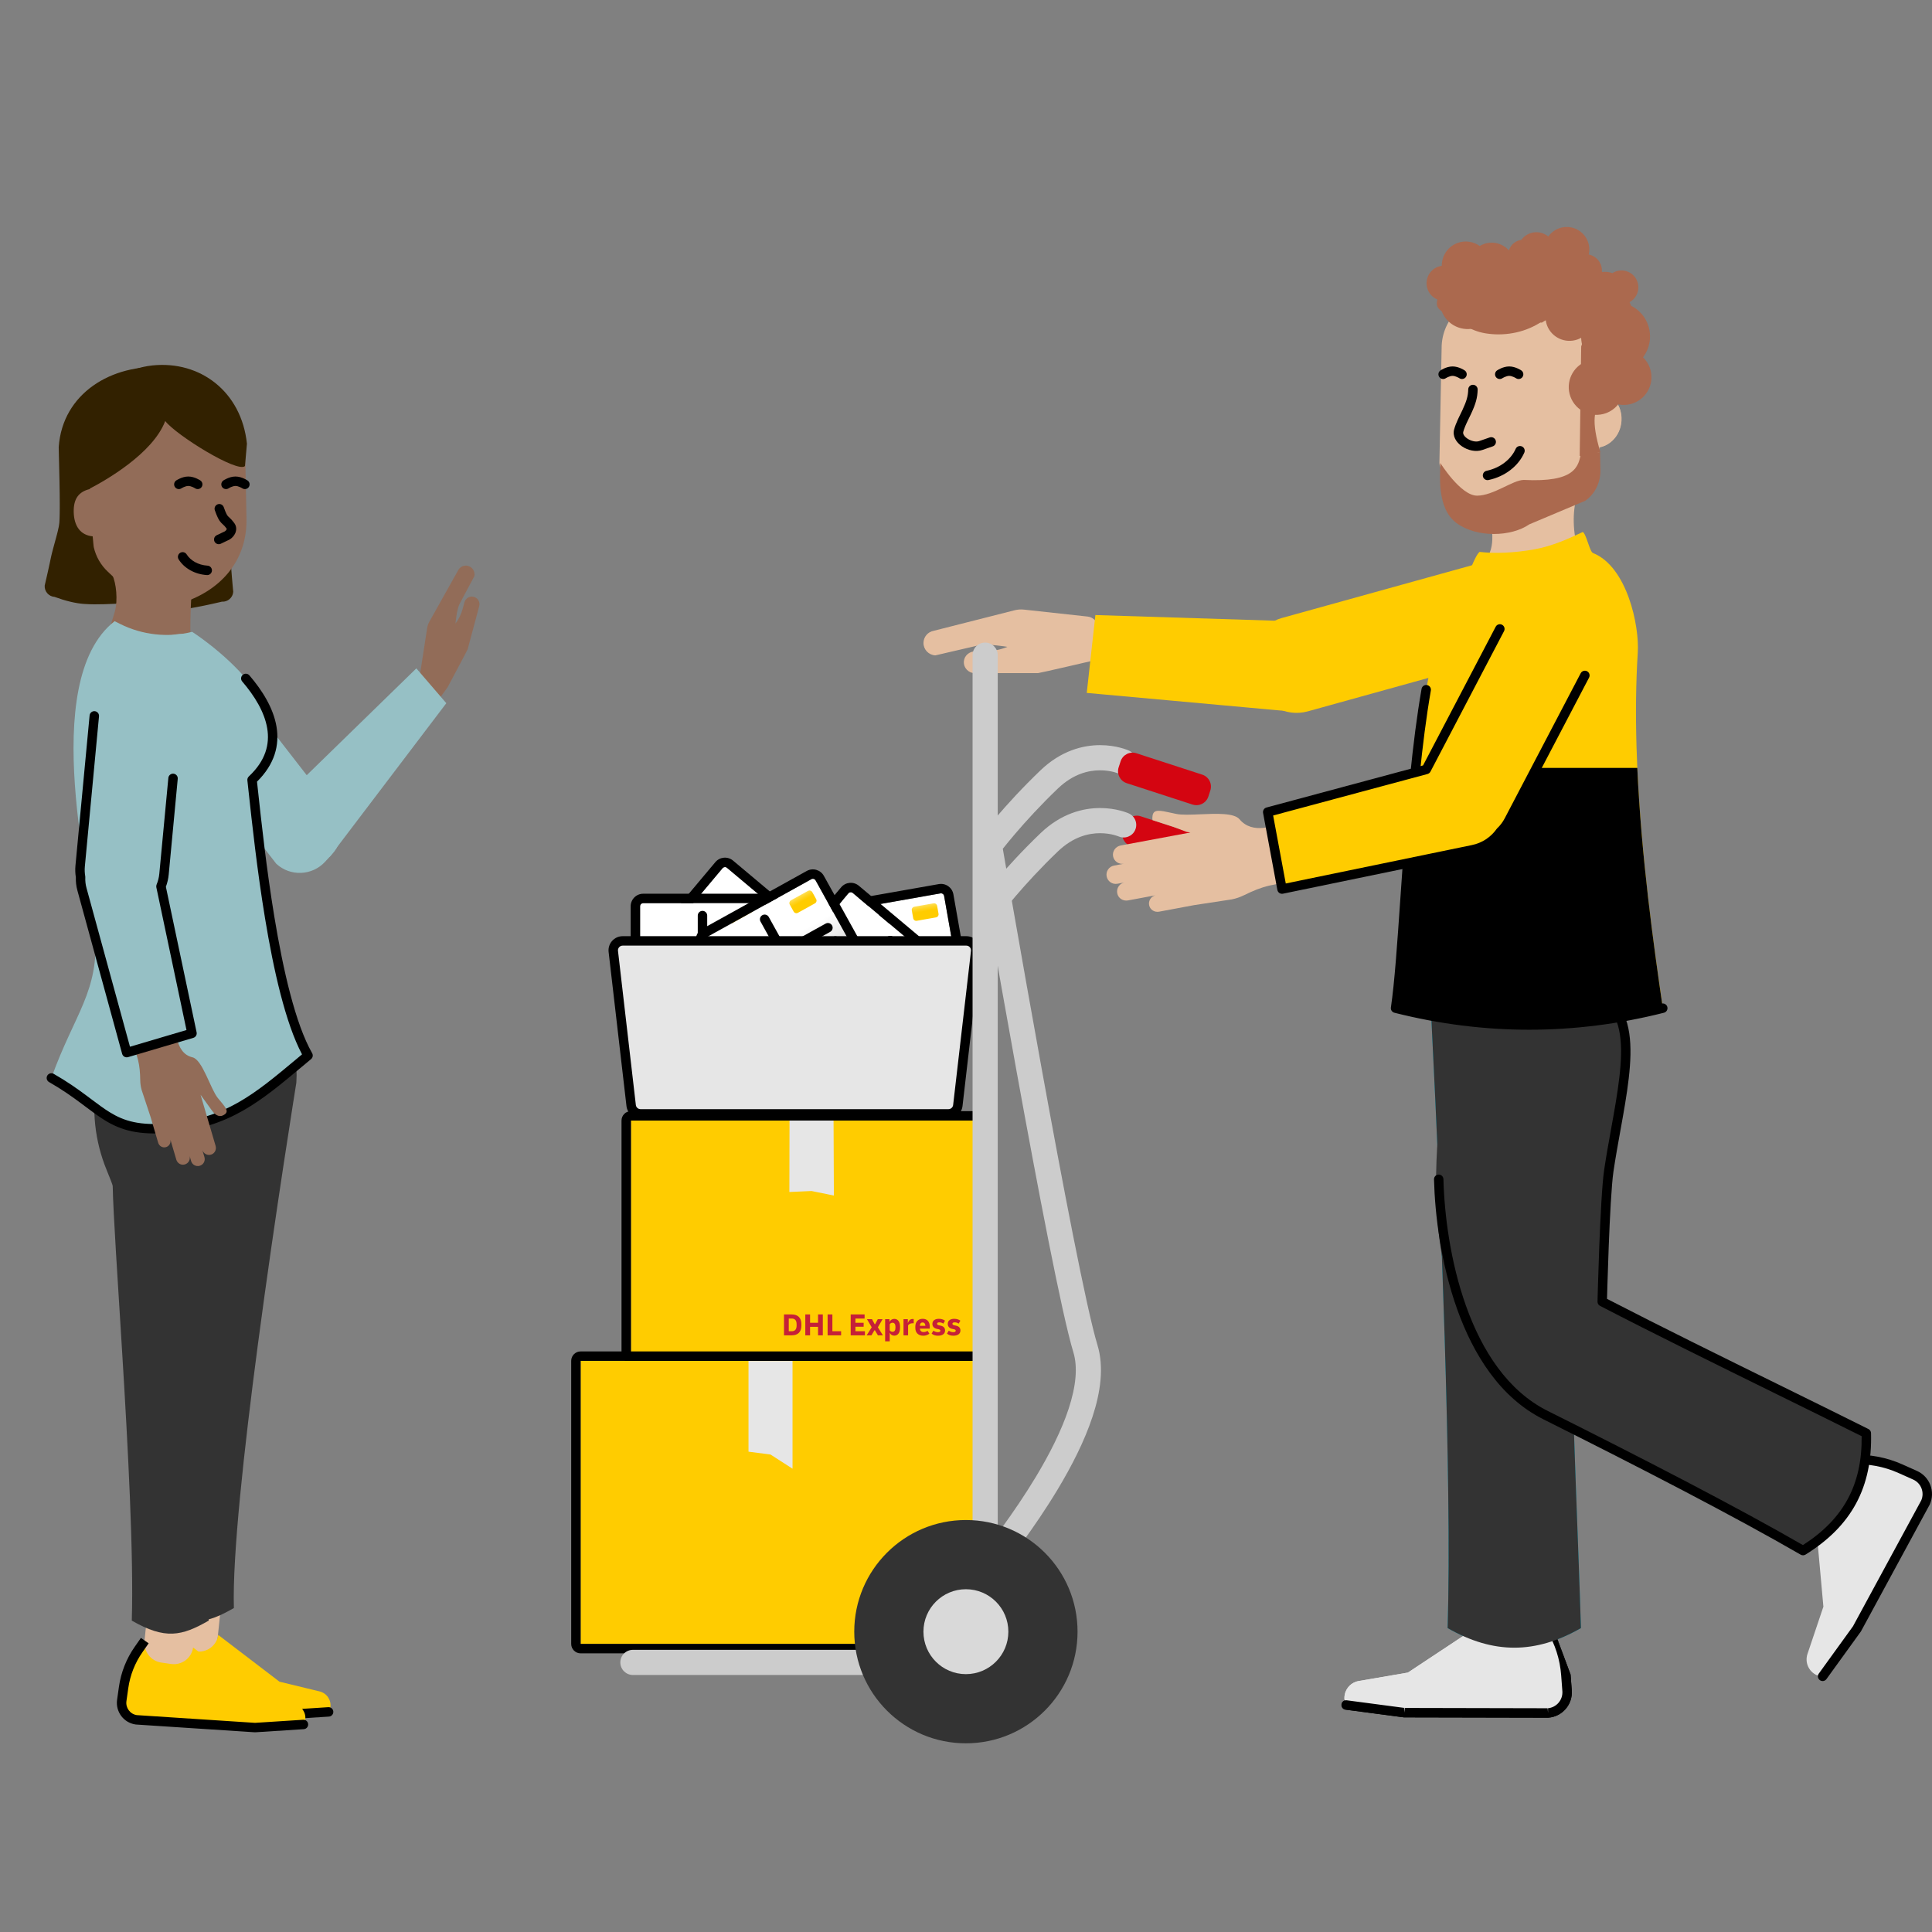 <svg width="550" height="550" viewBox="0 0 550 550" fill="none" xmlns="http://www.w3.org/2000/svg">
<rect x="0" y="0" width="550" height="550" fill="#808080" stroke="none"/>
<path d="M422.879 461.538L400.8 476.15L386.77 478.558C384.29 479.006 382.554 481.253 382.742 483.76L383.243 485.372L399.771 487.556L440.696 487.646C443.928 487.404 446.354 484.584 446.121 481.352L445.781 476.821C445.432 472.103 443.972 467.528 441.519 463.472L439.594 460.285V460.285C439.872 463.964 437.105 467.161 433.434 467.438L430.032 467.689C426.353 467.967 423.147 465.209 422.879 461.538V461.538Z" fill="#E6E6E6"/>
<path fill-rule="evenodd" clip-rule="evenodd" d="M440.735 459.59L442.659 462.777C442.66 462.777 442.66 462.777 442.66 462.778M447.111 476.722L445.772 476.821L447.111 476.721L447.111 476.722ZM447.111 476.722L447.452 481.255C447.738 485.223 444.76 488.688 440.787 488.985C440.752 488.987 440.718 488.989 440.684 488.989L399.759 488.899C399.701 488.899 399.643 488.895 399.586 488.887L383.058 486.703C382.323 486.606 381.805 485.931 381.903 485.195C382 484.46 382.675 483.943 383.41 484.04L399.851 486.213L399.764 486.213L399.762 487.556L399.938 486.225L399.851 486.213L440.635 486.302C440.619 486.304 440.602 486.305 440.586 486.306L440.687 487.646L440.69 486.303L440.635 486.302C443.101 486.092 444.95 483.929 444.773 481.45L444.773 481.452L446.112 481.351L444.773 481.448L444.433 476.92C444.099 472.413 442.705 468.042 440.361 464.167L440.361 464.166L438.436 460.979L440.735 459.59" fill="black"/>
<path d="M438.323 264.111C418.071 264.111 407.032 265.947 407.032 280.719L407.103 282.644C407.085 282.653 409.7 330.669 411.257 380.646C412.206 410.962 412.762 442.002 412.108 463.481C425.081 470.921 437.096 470.921 450.061 463.481C449.317 439.048 447.804 406.736 447.339 379.536C446.945 356.087 447.339 336.435 449.685 328.879C457.832 302.717 471.423 264.111 438.323 264.111Z" fill="#00AFCC"/>
<path d="M422.879 461.538L400.8 476.15L386.77 478.558C384.29 479.006 382.554 481.253 382.742 483.76L383.243 485.372L399.771 487.556L440.696 487.646C443.928 487.404 446.354 484.584 446.121 481.352L445.781 476.821C445.432 472.103 443.972 467.528 441.519 463.472L439.594 460.285V460.285C439.872 463.964 437.105 467.161 433.434 467.438L430.032 467.689C426.353 467.967 423.147 465.209 422.879 461.538V461.538Z" fill="#E6E6E6"/>
<path fill-rule="evenodd" clip-rule="evenodd" d="M440.735 459.59L442.659 462.777C442.66 462.777 442.66 462.777 442.66 462.778M447.111 476.722L445.772 476.821L447.111 476.721L447.111 476.722ZM447.111 476.722L447.452 481.255C447.738 485.223 444.76 488.688 440.787 488.985C440.752 488.987 440.718 488.989 440.684 488.989L399.759 488.899C399.701 488.899 399.643 488.895 399.586 488.887L383.058 486.703C382.323 486.606 381.805 485.931 381.903 485.195C382 484.46 382.675 483.943 383.41 484.04L399.851 486.213L399.764 486.213L399.762 487.556L399.938 486.225L399.851 486.213L440.635 486.302C440.619 486.304 440.602 486.305 440.586 486.306L440.687 487.646L440.69 486.303L440.635 486.302C443.101 486.092 444.95 483.929 444.773 481.45L444.773 481.452L446.112 481.351L444.773 481.448L444.433 476.92C444.099 472.413 442.705 468.042 440.361 464.167L440.361 464.166L438.436 460.979L440.735 459.59" fill="black"/>
<path fill-rule="evenodd" clip-rule="evenodd" d="M438.323 264.111C418.071 264.111 407.032 265.947 407.032 280.719L407.103 282.644C407.085 282.653 409.7 330.669 411.257 380.646C412.206 410.962 412.762 442.002 412.108 463.481C425.081 470.921 437.096 470.921 450.061 463.481C449.317 439.048 447.804 406.736 447.339 379.536C446.945 356.087 447.339 336.435 449.685 328.879C457.832 302.717 471.423 264.111 438.323 264.111Z" fill="#333333"/>
<path d="M516.699 431.008L519.081 457.384L514.541 470.876C513.754 473.267 514.908 475.863 517.209 476.893L518.866 477.215L528.634 463.705L548.143 427.731C549.468 424.767 548.143 421.293 545.179 419.968L541.034 418.115C536.709 416.181 531.991 415.295 527.264 415.528L523.548 415.707V415.707C526.915 417.211 528.419 421.159 526.915 424.526L525.527 427.641C524.005 431.008 520.057 432.512 516.699 431.008V431.008Z" fill="#E6E6E6"/>
<path fill-rule="evenodd" clip-rule="evenodd" d="M541.582 416.889C541.582 416.889 541.582 416.889 541.582 416.889L545.727 418.743C549.369 420.371 550.996 424.639 549.369 428.279C549.355 428.31 549.34 428.341 549.323 428.371L529.814 464.345C529.787 464.396 529.756 464.445 529.722 464.492L519.954 478.002C519.52 478.603 518.68 478.738 518.079 478.304C517.478 477.869 517.343 477.029 517.778 476.428L527.495 462.988L546.936 427.139C547.926 424.861 546.902 422.21 544.631 421.195C544.631 421.195 544.631 421.195 544.631 421.195L540.486 419.341C536.354 417.494 531.846 416.647 527.33 416.869L523.613 417.048L523.484 414.365L527.198 414.186C527.198 414.186 527.198 414.186 527.198 414.186C532.136 413.943 537.065 414.869 541.582 416.889Z" fill="black"/>
<path fill-rule="evenodd" clip-rule="evenodd" d="M439.818 282.456C419.817 285.581 409.18 289.099 411.463 303.702L411.83 305.591C411.813 305.6 395.258 380.503 439.988 402.85C467.125 416.405 494.71 430.649 513.297 441.42C526.002 433.532 531.705 422.959 531.311 408.016C509.456 397.075 480.295 383.072 456.131 370.565C456.131 370.565 456.847 341.1 458.002 333.274C462.013 306.164 472.524 277.344 439.818 282.456Z" fill="#333333"/>
<path fill-rule="evenodd" clip-rule="evenodd" d="M455.244 283.365C455.623 282.727 456.446 282.517 457.084 282.895C463.587 286.751 464.655 294.69 463.998 303.558C463.664 308.064 462.87 312.989 461.976 318.044C461.75 319.326 461.517 320.615 461.283 321.91C460.591 325.744 459.891 329.621 459.322 333.471C458.757 337.295 458.291 346.532 457.966 354.906C457.805 359.073 457.679 362.996 457.594 365.878C457.552 367.319 457.519 368.499 457.497 369.319C457.493 369.48 457.489 369.626 457.486 369.758C472.853 377.698 490.16 386.213 506.309 394.157C515.39 398.624 524.105 402.912 531.903 406.815C532.346 407.037 532.631 407.485 532.644 407.981C532.846 415.635 531.487 422.257 528.389 428.001C525.291 433.746 520.504 438.521 513.996 442.561C513.575 442.823 513.044 442.831 512.615 442.582C494.067 431.834 466.514 417.606 439.379 404.052C427.092 397.91 419.446 385.663 414.813 372.67C410.171 359.655 408.476 345.682 408.232 335.752C408.213 335.011 408.8 334.395 409.541 334.376C410.283 334.358 410.899 334.945 410.917 335.686C411.156 345.417 412.822 359.092 417.343 371.768C421.871 384.466 429.185 395.954 440.579 401.649C467.379 415.035 494.644 429.108 513.258 439.851C519.1 436.102 523.298 431.783 526.025 426.726C528.752 421.67 530.054 415.791 529.974 408.854C522.397 405.065 513.959 400.914 505.168 396.589C488.738 388.506 471.077 379.818 455.505 371.758C455.048 371.521 454.767 371.046 454.779 370.532L456.122 370.565C454.779 370.532 454.779 370.532 454.779 370.532L454.779 370.531L454.788 370.198C454.793 369.98 454.801 369.659 454.812 369.248C454.834 368.426 454.867 367.243 454.909 365.799C454.995 362.912 455.12 358.98 455.282 354.802C455.605 346.488 456.074 337.08 456.665 333.079C457.241 329.183 457.952 325.244 458.646 321.399C458.878 320.113 459.108 318.837 459.331 317.576C460.224 312.527 460.996 307.719 461.32 303.359C461.976 294.495 460.717 288.172 455.714 285.205C455.076 284.827 454.866 284.003 455.244 283.365Z" fill="black"/>
<path d="M449.425 156.651C447.67 152.291 447.598 145.111 448.924 141.547H422.521C423.81 145.12 425.968 152.837 424.132 157.215C422.046 162.193 422.368 178.094 425.019 179.912C436.353 187.71 445.808 193.118 454.663 181.138L461.539 171.836C456.023 168.058 451.439 161.638 449.425 156.651Z" fill="#E5BFA1"/>
<path d="M457.769 100.908C458.217 92.689 451.923 85.661 443.713 85.213L426.111 84.247C417.892 83.799 410.863 90.093 410.416 98.303L409.771 131.681C409.601 134.805 419.271 146.14 419.271 146.14C424.114 150.115 430.919 150.661 436.344 147.519L449.908 141.771C452.764 140.114 454.6 137.124 454.779 133.829L457.769 100.908Z" fill="#E5BFA1"/>
<path fill-rule="evenodd" clip-rule="evenodd" d="M411.577 107.673C410.96 108.084 410.126 107.917 409.715 107.3C409.304 106.683 409.47 105.849 410.087 105.438L410.832 106.555C410.087 105.438 410.087 105.438 410.087 105.438L410.09 105.436L410.092 105.434L410.1 105.43L410.12 105.417C410.136 105.406 410.157 105.393 410.183 105.376C410.235 105.344 410.308 105.3 410.397 105.249C410.575 105.148 410.825 105.014 411.126 104.88C411.705 104.623 412.576 104.317 413.518 104.317C414.461 104.317 415.332 104.623 415.91 104.88C416.211 105.014 416.462 105.148 416.64 105.249C416.729 105.3 416.801 105.344 416.853 105.376C416.88 105.393 416.901 105.406 416.917 105.417L416.937 105.43L416.944 105.434L416.947 105.436L416.948 105.437C416.948 105.437 416.949 105.438 416.204 106.555L416.949 105.438C417.566 105.849 417.733 106.683 417.322 107.3C416.911 107.916 416.08 108.083 415.463 107.675C415.462 107.674 415.461 107.674 415.46 107.673L415.461 107.674C415.457 107.671 415.448 107.665 415.434 107.657C415.408 107.641 415.365 107.614 415.307 107.581C415.191 107.515 415.022 107.425 414.819 107.335C414.391 107.144 413.919 107.003 413.518 107.003C413.118 107.003 412.646 107.144 412.217 107.335C412.015 107.425 411.846 107.515 411.73 107.581C411.672 107.614 411.629 107.641 411.602 107.657C411.589 107.665 411.58 107.671 411.576 107.674L411.577 107.673ZM411.576 107.674C411.575 107.674 411.574 107.675 411.573 107.675L411.574 107.675L411.576 107.674ZM415.461 107.674L415.463 107.675C415.463 107.675 415.463 107.675 415.463 107.675C415.463 107.675 415.462 107.674 415.461 107.674Z" fill="black"/>
<path fill-rule="evenodd" clip-rule="evenodd" d="M427.693 107.673C427.076 108.084 426.242 107.917 425.831 107.3C425.419 106.683 425.586 105.849 426.203 105.438L426.948 106.555C426.203 105.438 426.203 105.438 426.203 105.438L426.205 105.436L426.208 105.434L426.215 105.43L426.236 105.417C426.252 105.406 426.273 105.393 426.299 105.376C426.351 105.344 426.423 105.3 426.513 105.249C426.69 105.148 426.941 105.014 427.242 104.88C427.821 104.623 428.692 104.317 429.634 104.317C430.576 104.317 431.447 104.623 432.026 104.88C432.327 105.014 432.578 105.148 432.756 105.249C432.845 105.3 432.917 105.344 432.969 105.376C432.995 105.393 433.017 105.406 433.033 105.417L433.053 105.43L433.06 105.434L433.063 105.436L433.064 105.437C433.064 105.437 433.065 105.438 432.32 106.555L433.065 105.438C433.682 105.849 433.849 106.683 433.438 107.3C433.027 107.916 432.196 108.083 431.579 107.675C431.578 107.674 431.577 107.674 431.576 107.673L431.577 107.674C431.572 107.671 431.563 107.665 431.55 107.657C431.524 107.641 431.481 107.614 431.423 107.581C431.307 107.515 431.138 107.425 430.935 107.335C430.507 107.144 430.035 107.003 429.634 107.003C429.233 107.003 428.761 107.144 428.333 107.335C428.13 107.425 427.961 107.515 427.845 107.581C427.788 107.614 427.744 107.641 427.718 107.657C427.705 107.665 427.696 107.671 427.692 107.674L427.693 107.673ZM427.692 107.674C427.69 107.674 427.69 107.675 427.689 107.675L427.69 107.675L427.692 107.674ZM431.577 107.674L431.579 107.675C431.579 107.675 431.579 107.675 431.579 107.675C431.579 107.675 431.578 107.674 431.577 107.674Z" fill="black"/>
<path fill-rule="evenodd" clip-rule="evenodd" d="M433.247 127.084C433.927 127.381 434.237 128.173 433.94 128.852C432.287 132.635 428.49 135.646 423.75 136.656C423.024 136.811 422.311 136.348 422.156 135.623C422.002 134.897 422.464 134.184 423.19 134.029C427.188 133.177 430.213 130.673 431.479 127.777C431.776 127.097 432.567 126.787 433.247 127.084Z" fill="black"/>
<path d="M419.35 109.54C420.092 109.559 420.678 110.175 420.66 110.916C420.602 113.248 420.09 114.993 418.832 117.698L418.487 118.427L417.765 119.913L417.485 120.509C417.442 120.603 417.4 120.696 417.359 120.787L417.132 121.312C416.885 121.903 416.701 122.424 416.555 122.946C416.178 124.292 419.079 126.134 421.006 125.594L421.141 125.551L424.078 124.53C424.779 124.287 425.544 124.658 425.788 125.358C426.017 126.018 425.702 126.734 425.08 127.019L424.96 127.068L422.025 128.088C418.298 129.388 412.903 126.031 413.968 122.224C414.218 121.327 414.549 120.47 415.032 119.414L415.405 118.624L416.056 117.285L416.366 116.631C417.495 114.21 417.928 112.745 417.975 110.85C417.993 110.108 418.609 109.522 419.35 109.54Z" fill="black"/>
<path d="M454.512 111.181C458.65 111.408 461.804 115.235 461.558 119.728C461.311 124.221 457.757 127.679 453.62 127.452C449.482 127.225 446.328 123.398 446.574 118.905C446.821 114.412 450.375 110.954 454.512 111.181Z" fill="#E5BFA1"/>
<path d="M451.618 111.67C452.541 111.303 453.534 111.133 454.573 111.187C458.709 111.411 461.861 115.243 461.619 119.737C461.377 124.232 457.823 127.688 453.678 127.464C453.23 127.437 452.791 127.374 452.37 127.267" fill="#E5BFA1"/>
<path d="M438.278 140.705C436.479 140.276 434.733 140.938 433.166 141.95C425.448 146.982 424.007 142.048 423.577 141.422C423.344 141.09 422.861 141.09 422.637 141.422C422.216 142.039 421.571 143.257 421.016 143.32C420.452 143.382 419.87 142.684 419.369 142.227C418.653 141.574 417.65 141.35 416.71 141.583L415.591 141.914C416.54 142.935 420.148 150.16 425.869 150.008V150.008C425.905 150.008 425.941 150.008 425.976 150.008C426.012 150.008 426.048 150.008 426.084 150.008V150.008C428.636 149.99 433.139 147.179 435.225 145.898C436.738 144.967 438.618 143.293 440.436 141.332L438.278 140.705Z" fill="#322100"/>
<path d="M415.494 88.977L438.924 91.851C448.746 85.369 451.888 94.448 450.134 98.611L449.709 129.815L455.603 128.738C450.134 110.77 459.911 114.592 459.911 114.592C471.72 93.454 459.472 78.332 449.749 75.019" fill="#AB694E"/>
<path d="M462.835 86.436C462.977 86.4 463.11 86.36 463.246 86.31C465.743 85.401 467.024 82.643 466.117 80.153C465.209 77.657 462.45 76.376 459.961 77.282C459.619 77.407 459.305 77.567 459.016 77.75C458.072 77.412 457.046 77.297 456.014 77.441C456.074 76.776 455.996 76.092 455.754 75.429C455.177 73.842 453.833 72.767 452.293 72.452C452.551 71.289 452.501 70.045 452.065 68.848C450.851 65.51 447.157 63.788 443.819 65.002C442.54 65.468 441.501 66.295 440.777 67.326C439.364 66.167 437.393 65.754 435.553 66.423C434.52 66.799 433.671 67.465 433.065 68.29C432.778 68.332 432.485 68.4 432.198 68.504C430.878 68.985 429.937 70.04 429.548 71.289C427.814 69.333 425.003 68.528 422.398 69.477C421.987 69.626 421.606 69.811 421.25 70.026C419.482 68.764 417.136 68.363 414.941 69.162C412.137 70.183 410.411 72.848 410.447 75.67C410.101 75.718 409.751 75.799 409.409 75.924C406.81 76.87 405.463 79.745 406.412 82.351C407.002 83.972 408.345 85.109 409.903 85.495C409.868 86.484 410.015 87.484 410.373 88.468C411.869 92.579 416.412 94.697 420.523 93.201C421.986 92.668 423.19 91.742 424.075 90.599C425.902 93.257 429.345 94.459 432.519 93.304C433.962 92.779 435.131 91.842 435.953 90.675C437.198 91.244 438.624 91.415 440.024 91.091C440.09 91.571 440.198 92.058 440.372 92.537C441.664 96.086 445.589 97.911 449.131 96.621C449.48 96.494 449.803 96.338 450.118 96.162C450.154 97.155 450.343 98.163 450.701 99.148C451.169 100.434 451.882 101.561 452.759 102.504C452.43 102.577 452.105 102.665 451.784 102.782C447.687 104.273 445.573 108.806 447.064 112.903C448.555 117 453.089 119.114 457.186 117.623C458.608 117.105 459.786 116.212 460.663 115.11C462.045 115.397 463.519 115.318 464.941 114.8C469.038 113.309 471.152 108.775 469.661 104.678C469.238 103.516 468.566 102.521 467.731 101.717C469.671 99.152 470.322 95.686 469.14 92.437C468.066 89.443 465.664 87.312 462.835 86.436Z" fill="#AB694E"/>
<path d="M433.919 77.831C436.113 76.407 438.62 75.377 441.36 74.84C452.524 72.674 463.277 79.72 465.381 90.571C466.214 94.886 465.56 99.139 463.76 104.448L461.728 110.375L460.054 105.702L457.538 97.178C455.443 94.958 452.9 89.783 450.08 88.547C447.072 87.231 443.508 87.724 441.055 89.899C437.357 93.167 432.236 95.191 426.587 95.191C425.306 95.191 424.053 95.083 422.844 94.886C420.687 94.528 418.636 93.704 416.792 92.532L413.73 90.58C409.952 88.171 407.937 88.118 409.638 83.963C414.312 72.584 425.79 83.095 433.919 77.831Z" fill="#AB694E"/>
<path d="M450.101 128.738C449.424 132.955 448.32 137.356 433.813 136.626C430.699 136.626 425.156 141.105 420.49 141.105C415.823 141.105 410.032 131.796 410.032 131.796C410.032 135.038 408.898 144.688 414.669 148.924C420.43 153.15 430.231 152.828 435.355 149.274L451.275 142.565C453.982 140.686 455.603 137.492 455.603 134.074L455.504 128.758H450.101V128.738Z" fill="#AB694E"/>
<path d="M312.381 187.788L312.587 178.879C312.622 177.169 311.351 175.71 309.641 175.522L291.502 173.543C290.606 173.445 289.702 173.507 288.825 173.731L265.833 179.569C264.141 179.855 262.896 181.324 262.896 183.043C262.896 184.932 264.391 186.489 266.281 186.57L278.591 183.714C280.982 183.159 286.801 184.144 286.801 184.144C284.724 184.994 282.477 185.424 280.203 185.424H277.615C275.995 185.424 274.553 186.606 274.401 188.217C274.222 190.062 275.673 191.62 277.481 191.62C277.481 191.62 294.904 191.62 295.522 191.62C295.978 191.611 312.381 187.788 312.381 187.788Z" fill="#E5BFA1"/>
<path d="M357.554 194.151L356.596 190.682C354.824 184.298 358.568 177.692 364.952 175.919L424.893 159.293C431.278 157.521 437.884 161.264 439.656 167.649L440.614 171.117C442.387 177.502 438.643 184.108 432.259 185.88L372.317 202.506C365.939 204.272 359.327 200.535 357.554 194.151Z" fill="#FFCC00"/>
<path d="M367.207 176.837L311.835 175.092L309.377 197.257L364.564 202.273C371.532 202.953 377.744 197.904 378.515 190.954V190.954C379.292 183.927 374.227 177.609 367.207 176.837Z" fill="#FFCC00"/>
<path d="M466.239 185.789C466.731 178.08 463.177 161.293 453.49 157.434C452.532 157.058 451.556 151.838 450.562 151.453C446.855 153.199 442.03 155.473 436.658 156.413C430.856 157.434 425.439 157.622 421.195 157.112C419.656 158.481 418.089 164.131 416.477 165.975C401.051 183.649 401.131 260.789 397.299 286.995C422.61 293.388 448.055 293.388 473.366 286.995C469.525 260.798 464.028 220.402 466.239 185.789Z" fill="#FFCC00"/>
<path fill-rule="evenodd" clip-rule="evenodd" d="M403.011 218.602C402.847 220.165 402.69 221.736 402.538 223.311C401.462 234.478 400.681 245.861 399.972 256.195C399.108 268.777 398.351 279.804 397.299 286.995C422.61 293.388 448.055 293.388 473.366 286.995C470.7 268.811 467.236 243.786 466.105 218.602H403.011Z" fill="black"/>
<path fill-rule="evenodd" clip-rule="evenodd" d="M406.241 195.022C406.972 195.149 407.461 195.845 407.334 196.575C404.706 211.654 403.192 229.741 402.003 246.36C401.764 249.705 401.538 252.992 401.318 256.185C400.497 268.126 399.767 278.734 398.789 285.993C423.497 292.039 448.323 291.942 473.028 285.703C473.747 285.521 474.477 285.957 474.659 286.676C474.84 287.395 474.405 288.125 473.686 288.307C448.159 294.754 422.488 294.754 396.962 288.307C396.294 288.138 395.862 287.491 395.962 286.81C397.01 279.661 397.766 268.676 398.634 256.07C398.854 252.863 399.082 249.55 399.324 246.168C400.512 229.552 402.034 211.342 404.688 196.114C404.815 195.383 405.511 194.894 406.241 195.022Z" fill="black"/>
<path d="M278.104 318.999H179.619V385.252H278.104V318.999Z" fill="#FFCC00"/>
<path d="M224.762 318.748H237.296L237.39 340.347L231.029 339.058L224.715 339.336L224.762 318.748Z" fill="#E6E6E6"/>
<path fill-rule="evenodd" clip-rule="evenodd" d="M280.79 318.998C280.79 317.515 279.588 316.312 278.104 316.312H179.619C178.136 316.312 176.933 317.515 176.933 318.998V385.252C176.933 386.735 178.136 387.938 179.619 387.938H278.104C279.588 387.938 280.79 386.735 280.79 385.252V318.998ZM278.104 318.998V385.252H179.619V318.998H278.104Z" fill="black"/>
<path fill-rule="evenodd" clip-rule="evenodd" d="M225.383 375.357L224.546 375.357L224.546 378.978L225.383 378.978C226.313 378.978 226.778 378.438 226.778 377.357L226.778 376.979C226.778 375.897 226.313 375.357 225.383 375.357ZM223.187 380.141L223.187 374.195L225.383 374.195C226.265 374.195 226.944 374.431 227.421 374.902C227.898 375.374 228.137 376.048 228.137 376.924L228.137 377.411C228.137 378.288 227.898 378.962 227.421 379.434C226.944 379.905 226.265 380.141 225.383 380.141L223.187 380.141ZM229.252 380.141L229.252 374.195L230.611 374.195L230.611 376.564L232.879 376.564L232.879 374.195L234.238 374.195L234.238 380.141L232.879 380.141L232.879 377.726L230.611 377.726L230.611 380.141L229.252 380.141ZM235.605 380.141L235.605 374.195L236.964 374.195L236.964 378.97L239.447 378.97L239.447 380.141L235.605 380.141ZM242.174 380.141L242.174 374.195L246.133 374.195L246.133 375.357L243.523 375.357L243.523 376.573L245.863 376.573L245.863 377.69L243.523 377.69L243.523 378.979L246.223 378.979L246.223 380.141L242.174 380.141ZM246.717 380.141L248.157 377.852L246.816 375.546L248.247 375.546L248.994 376.96L249.138 376.96L249.885 375.546L251.253 375.546L249.912 377.852L251.352 380.141L249.921 380.141L249.075 378.708L248.931 378.708L248.085 380.141L246.717 380.141ZM254.078 376.555C253.748 376.555 253.484 376.696 253.286 376.979L253.286 378.717C253.484 378.993 253.748 379.132 254.078 379.132C254.348 379.132 254.555 379.034 254.699 378.839C254.843 378.644 254.915 378.363 254.915 377.997L254.915 377.69C254.915 377.324 254.843 377.043 254.699 376.848C254.555 376.653 254.348 376.555 254.078 376.555ZM251.981 381.852L251.981 375.546L253.214 375.546L253.214 376.339C253.34 376.063 253.522 375.847 253.759 375.69C253.995 375.534 254.267 375.456 254.573 375.456C255.089 375.456 255.492 375.653 255.783 376.046C256.074 376.44 256.22 376.979 256.22 377.663L256.22 378.023C256.22 378.708 256.074 379.247 255.783 379.641C255.492 380.034 255.089 380.231 254.573 380.231C253.979 380.231 253.55 379.955 253.286 379.402L253.286 381.852L251.981 381.852ZM257.209 380.141L257.209 375.546L258.442 375.546L258.442 376.69C258.508 376.486 258.596 376.292 258.707 376.109C258.818 375.926 258.962 375.776 259.14 375.659C259.316 375.542 259.537 375.483 259.801 375.483C259.855 375.483 259.904 375.485 259.949 375.488C259.994 375.491 260.05 375.498 260.116 375.51L260.116 376.717C260.068 376.711 260.015 376.707 259.958 376.704C259.901 376.701 259.846 376.699 259.792 376.699C259.462 376.699 259.192 376.762 258.982 376.889C258.772 377.014 258.616 377.15 258.514 377.294L258.514 380.141L257.209 380.141ZM262.644 376.483C262.386 376.483 262.194 376.566 262.068 376.731C261.942 376.896 261.87 377.129 261.852 377.429L263.436 377.429C263.418 377.129 263.346 376.896 263.22 376.731C263.094 376.566 262.902 376.483 262.644 376.483ZM262.842 380.249C262.152 380.249 261.602 380.054 261.191 379.663C260.78 379.273 260.574 378.726 260.574 378.024L260.574 377.663C260.574 376.973 260.765 376.429 261.146 376.033C261.527 375.636 262.035 375.438 262.671 375.438C263.313 375.438 263.809 375.636 264.16 376.033C264.511 376.429 264.686 376.979 264.686 377.681L264.686 378.24L261.87 378.24C261.942 378.882 262.299 379.204 262.941 379.204C263.151 379.204 263.344 379.174 263.522 379.114C263.698 379.054 263.874 378.967 264.048 378.853L264.578 379.672C264.351 379.846 264.091 379.986 263.8 380.091C263.509 380.196 263.19 380.249 262.842 380.249ZM267.008 380.249C266.636 380.249 266.306 380.201 266.018 380.105C265.73 380.009 265.46 379.856 265.209 379.645L265.731 378.807C266.114 379.096 266.534 379.24 266.99 379.24C267.464 379.24 267.701 379.099 267.701 378.816C267.701 378.618 267.536 378.483 267.206 378.411L266.711 378.303C266.298 378.213 265.981 378.046 265.762 377.803C265.543 377.56 265.434 377.255 265.434 376.889C265.434 376.432 265.597 376.076 265.924 375.821C266.251 375.566 266.702 375.438 267.278 375.438C267.956 375.438 268.541 375.615 269.033 375.969L268.538 376.807C268.208 376.567 267.833 376.447 267.413 376.447C266.981 376.447 266.765 376.579 266.765 376.843C266.765 377.06 266.93 377.204 267.26 377.276L267.764 377.384C268.616 377.57 269.042 378.027 269.042 378.753C269.042 379.228 268.863 379.596 268.506 379.857C268.149 380.118 267.65 380.249 267.008 380.249ZM271.381 380.249C271.009 380.249 270.68 380.201 270.391 380.105C270.103 380.009 269.833 379.856 269.582 379.645L270.103 378.807C270.487 379.096 270.907 379.24 271.363 379.24C271.837 379.24 272.074 379.099 272.074 378.816C272.074 378.618 271.909 378.483 271.579 378.411L271.084 378.303C270.67 378.213 270.354 378.046 270.135 377.803C269.916 377.56 269.807 377.255 269.807 376.889C269.807 376.432 269.97 376.076 270.297 375.821C270.624 375.566 271.075 375.438 271.651 375.438C272.329 375.438 272.914 375.615 273.406 375.969L272.911 376.807C272.581 376.567 272.206 376.447 271.786 376.447C271.354 376.447 271.138 376.579 271.138 376.843C271.138 377.06 271.303 377.204 271.633 377.276L272.137 377.384C272.989 377.57 273.415 378.027 273.415 378.753C273.415 379.228 273.236 379.596 272.879 379.857C272.522 380.118 272.023 380.249 271.381 380.249Z" fill="#C52038"/>
<path d="M278.104 387.409H165.294V467.987H278.104V387.409Z" fill="#FFCC00"/>
<path d="M213.083 387.442H225.617V418.108L219.35 414.073L213.083 413.266V387.442Z" fill="#E6E6E6"/>
<path fill-rule="evenodd" clip-rule="evenodd" d="M280.79 387.409C280.79 385.925 279.588 384.723 278.104 384.723H165.294C163.811 384.723 162.608 385.925 162.608 387.409V467.987C162.608 469.471 163.811 470.673 165.294 470.673H278.104C279.588 470.673 280.79 469.471 280.79 467.987V387.409ZM278.104 387.409V467.987H165.294V387.409H278.104Z" fill="black"/>
<path d="M233.496 261.274C233.41 260.787 233.735 260.323 234.222 260.237L267.727 254.329C268.214 254.243 268.679 254.569 268.765 255.055L272.411 275.736C272.497 276.223 272.172 276.687 271.685 276.773L238.18 282.681C237.693 282.767 237.228 282.442 237.142 281.955L233.496 261.274Z" fill="url(#paint0_linear_560_16936)"/>
<path d="M259.57 259.156C259.484 258.669 259.809 258.205 260.296 258.119L265.747 257.158C266.234 257.072 266.698 257.397 266.784 257.884L267.18 260.128C267.266 260.615 266.94 261.08 266.453 261.166L261.003 262.127C260.516 262.213 260.052 261.887 259.966 261.401L259.57 259.156Z" fill="url(#paint1_linear_560_16936)"/>
<path fill-rule="evenodd" clip-rule="evenodd" d="M257.838 270.665C257.71 269.935 258.197 269.238 258.928 269.11L267.464 267.604C268.195 267.476 268.891 267.963 269.02 268.694C269.149 269.424 268.661 270.121 267.931 270.249L259.394 271.755C258.664 271.884 257.967 271.396 257.838 270.665Z" fill="black"/>
<path fill-rule="evenodd" clip-rule="evenodd" d="M258.591 274.934C258.462 274.203 258.95 273.507 259.68 273.378L268.217 271.873C268.947 271.744 269.644 272.232 269.773 272.962C269.902 273.693 269.414 274.389 268.683 274.518L260.147 276.023C259.416 276.152 258.72 275.664 258.591 274.934Z" fill="black"/>
<path fill-rule="evenodd" clip-rule="evenodd" d="M251.21 259.468C251.941 259.339 252.637 259.827 252.766 260.557L255.538 276.278C255.667 277.008 255.179 277.705 254.449 277.834C253.718 277.963 253.022 277.475 252.893 276.744L250.121 261.024C249.992 260.293 250.48 259.597 251.21 259.468Z" fill="black"/>
<path fill-rule="evenodd" clip-rule="evenodd" d="M233.756 257.592L267.261 251.684C269.209 251.341 271.066 252.641 271.41 254.589L275.056 275.269C275.4 277.217 274.099 279.075 272.151 279.418L238.646 285.326C236.698 285.669 234.841 284.369 234.497 282.421L230.851 261.741C230.507 259.793 231.808 257.935 233.756 257.592ZM234.222 260.237C233.735 260.323 233.41 260.787 233.496 261.274L237.142 281.955C237.228 282.442 237.693 282.767 238.18 282.681L271.685 276.773C272.172 276.687 272.497 276.223 272.411 275.736L268.765 255.056C268.679 254.569 268.214 254.243 267.727 254.329L234.222 260.237Z" fill="black"/>
<path d="M205.696 247.161C206.014 246.783 206.579 246.733 206.957 247.051L233.02 268.92C233.399 269.238 233.448 269.803 233.13 270.181L219.632 286.268C219.314 286.647 218.75 286.696 218.371 286.378L192.308 264.509C191.93 264.191 191.88 263.627 192.198 263.248L205.696 247.161Z" fill="url(#paint2_linear_560_16936)"/>
<path d="M224.079 265.774C224.397 265.395 224.961 265.346 225.34 265.663L229.58 269.221C229.959 269.539 230.008 270.104 229.69 270.482L228.225 272.228C227.907 272.607 227.343 272.656 226.964 272.339L222.724 268.781C222.345 268.463 222.296 267.898 222.614 267.52L224.079 265.774Z" fill="url(#paint3_linear_560_16936)"/>
<path fill-rule="evenodd" clip-rule="evenodd" d="M214.149 271.845C214.626 271.277 215.473 271.203 216.041 271.68L222.681 277.252C223.25 277.728 223.324 278.575 222.847 279.144C222.37 279.712 221.523 279.786 220.955 279.309L214.315 273.737C213.746 273.26 213.672 272.413 214.149 271.845Z" fill="black"/>
<path fill-rule="evenodd" clip-rule="evenodd" d="M211.363 275.165C211.84 274.597 212.687 274.523 213.255 275L219.895 280.572C220.464 281.049 220.538 281.896 220.061 282.464C219.584 283.032 218.737 283.106 218.169 282.629L211.529 277.058C210.96 276.581 210.886 275.734 211.363 275.165Z" fill="black"/>
<path fill-rule="evenodd" clip-rule="evenodd" d="M218.466 259.57C219.035 260.047 219.109 260.894 218.632 261.462L208.371 273.691C207.894 274.259 207.047 274.333 206.479 273.856C205.911 273.38 205.837 272.532 206.313 271.964L216.574 259.736C217.051 259.168 217.898 259.094 218.466 259.57Z" fill="black"/>
<path fill-rule="evenodd" clip-rule="evenodd" d="M208.684 244.993L234.746 266.862C236.262 268.134 236.459 270.393 235.188 271.908L221.69 287.994C220.418 289.509 218.16 289.707 216.644 288.436L190.582 266.567C189.067 265.295 188.869 263.036 190.14 261.521L203.639 245.435C204.91 243.92 207.169 243.722 208.684 244.993ZM206.957 247.051C206.579 246.733 206.014 246.783 205.696 247.161L192.198 263.248C191.88 263.627 191.93 264.191 192.308 264.509L218.371 286.378C218.75 286.696 219.314 286.647 219.632 286.268L233.13 270.181C233.448 269.803 233.399 269.238 233.02 268.92L206.957 247.051Z" fill="black"/>
<path d="M241.509 254.324C241.827 253.945 242.391 253.896 242.77 254.214L268.833 276.083C269.212 276.401 269.261 276.965 268.943 277.344L255.445 293.43C255.127 293.809 254.562 293.859 254.184 293.541L228.121 271.672C227.742 271.354 227.693 270.789 228.011 270.41L241.509 254.324Z" fill="url(#paint4_linear_560_16936)"/>
<path d="M259.892 272.936C260.209 272.558 260.774 272.508 261.153 272.826L265.393 276.384C265.771 276.701 265.821 277.266 265.503 277.645L264.038 279.391C263.72 279.77 263.156 279.819 262.777 279.501L258.537 275.944C258.158 275.626 258.109 275.061 258.427 274.682L259.892 272.936Z" fill="url(#paint5_linear_560_16936)"/>
<path fill-rule="evenodd" clip-rule="evenodd" d="M249.962 279.008C250.439 278.44 251.286 278.365 251.854 278.842L258.494 284.414C259.062 284.891 259.136 285.738 258.66 286.306C258.183 286.874 257.336 286.948 256.768 286.472L250.127 280.9C249.559 280.423 249.485 279.576 249.962 279.008Z" fill="black"/>
<path fill-rule="evenodd" clip-rule="evenodd" d="M247.176 282.328C247.653 281.76 248.5 281.686 249.068 282.163L255.708 287.734C256.276 288.211 256.351 289.058 255.874 289.626C255.397 290.195 254.55 290.269 253.982 289.792L247.341 284.22C246.773 283.743 246.699 282.896 247.176 282.328Z" fill="black"/>
<path fill-rule="evenodd" clip-rule="evenodd" d="M254.279 266.733C254.847 267.21 254.921 268.057 254.445 268.625L244.184 280.853C243.707 281.422 242.86 281.496 242.292 281.019C241.724 280.542 241.649 279.695 242.126 279.127L252.387 266.898C252.864 266.33 253.711 266.256 254.279 266.733Z" fill="black"/>
<path fill-rule="evenodd" clip-rule="evenodd" d="M244.497 252.156L270.559 274.025C272.074 275.296 272.272 277.555 271.001 279.07L257.503 295.157C256.231 296.672 253.972 296.87 252.457 295.598L226.395 273.729C224.88 272.458 224.682 270.199 225.953 268.684L239.451 252.597C240.723 251.082 242.982 250.885 244.497 252.156ZM242.77 254.214C242.391 253.896 241.827 253.945 241.509 254.324L228.011 270.41C227.693 270.789 227.742 271.354 228.121 271.672L254.184 293.541C254.562 293.859 255.127 293.809 255.445 293.43L268.943 277.344C269.261 276.965 269.212 276.4 268.833 276.083L242.77 254.214Z" fill="black"/>
<path d="M182.223 258.006C182.223 257.511 182.624 257.11 183.119 257.11H217.141C217.635 257.11 218.036 257.511 218.036 258.006V279.005C218.036 279.499 217.635 279.9 217.141 279.9H183.119C182.624 279.9 182.223 279.499 182.223 279.005V258.006Z" fill="url(#paint6_linear_560_16936)"/>
<path d="M208.269 260.448C208.269 259.953 208.67 259.552 209.164 259.552H214.699C215.193 259.552 215.594 259.953 215.594 260.448V262.727C215.594 263.221 215.193 263.622 214.699 263.622H209.164C208.67 263.622 208.269 263.221 208.269 262.727L208.269 260.448Z" fill="url(#paint7_linear_560_16936)"/>
<path fill-rule="evenodd" clip-rule="evenodd" d="M204.565 271.481C204.565 270.739 205.166 270.138 205.908 270.138H214.576C215.318 270.138 215.919 270.739 215.919 271.481C215.919 272.223 215.318 272.824 214.576 272.824H205.908C205.166 272.824 204.565 272.223 204.565 271.481Z" fill="black"/>
<path fill-rule="evenodd" clip-rule="evenodd" d="M204.565 275.815C204.565 275.073 205.166 274.472 205.908 274.472H214.576C215.318 274.472 215.919 275.073 215.919 275.815C215.919 276.557 215.318 277.158 214.576 277.158H205.908C205.166 277.158 204.565 276.557 204.565 275.815Z" fill="black"/>
<path fill-rule="evenodd" clip-rule="evenodd" d="M199.982 259.303C200.724 259.303 201.325 259.904 201.325 260.646V276.609C201.325 277.351 200.724 277.952 199.982 277.952C199.24 277.952 198.639 277.351 198.639 276.609V260.646C198.639 259.904 199.24 259.303 199.982 259.303Z" fill="black"/>
<path fill-rule="evenodd" clip-rule="evenodd" d="M183.119 254.424H217.141C219.119 254.424 220.722 256.028 220.722 258.006V279.005C220.722 280.983 219.119 282.586 217.141 282.586H183.119C181.141 282.586 179.537 280.983 179.537 279.005V258.006C179.537 256.028 181.141 254.424 183.119 254.424ZM183.119 257.11C182.624 257.11 182.223 257.511 182.223 258.006V279.005C182.223 279.499 182.624 279.9 183.119 279.9H217.141C217.635 279.9 218.036 279.499 218.036 279.005V258.006C218.036 257.511 217.635 257.11 217.141 257.11H183.119Z" fill="black"/>
<path d="M200.866 268.003C200.626 267.57 200.782 267.025 201.215 266.786L230.971 250.291C231.404 250.052 231.949 250.208 232.188 250.64L242.369 269.007C242.609 269.439 242.452 269.984 242.02 270.224L212.264 286.718C211.831 286.958 211.286 286.802 211.046 286.369L200.866 268.003Z" fill="url(#paint8_linear_560_16936)"/>
<path d="M224.83 257.512C224.59 257.079 224.746 256.534 225.179 256.294L230.019 253.611C230.452 253.371 230.997 253.528 231.237 253.96L232.341 255.953C232.581 256.386 232.425 256.931 231.992 257.171L227.152 259.854C226.719 260.094 226.174 259.937 225.935 259.505L224.83 257.512Z" fill="url(#paint9_linear_560_16936)"/>
<path fill-rule="evenodd" clip-rule="evenodd" d="M226.939 268.957C226.58 268.309 226.814 267.491 227.463 267.132L235.044 262.929C235.693 262.57 236.511 262.804 236.87 263.453C237.23 264.101 236.995 264.919 236.347 265.278L228.765 269.481C228.116 269.84 227.299 269.606 226.939 268.957Z" fill="black"/>
<path fill-rule="evenodd" clip-rule="evenodd" d="M229.041 272.748C228.681 272.1 228.916 271.282 229.564 270.923L237.146 266.72C237.794 266.361 238.612 266.595 238.971 267.244C239.331 267.892 239.097 268.71 238.448 269.069L230.866 273.272C230.218 273.631 229.4 273.397 229.041 272.748Z" fill="black"/>
<path fill-rule="evenodd" clip-rule="evenodd" d="M217.027 260.528C217.676 260.168 218.493 260.402 218.853 261.051L226.592 275.013C226.951 275.662 226.717 276.479 226.068 276.838C225.419 277.198 224.602 276.964 224.242 276.315L216.503 262.353C216.144 261.705 216.378 260.887 217.027 260.528Z" fill="black"/>
<path fill-rule="evenodd" clip-rule="evenodd" d="M199.913 264.437L229.669 247.942C231.399 246.983 233.579 247.608 234.538 249.338L244.718 267.705C245.677 269.435 245.052 271.614 243.322 272.573L213.566 289.068C211.836 290.026 209.656 289.401 208.697 287.672L198.517 269.305C197.558 267.575 198.183 265.396 199.913 264.437ZM201.215 266.786C200.782 267.026 200.626 267.57 200.866 268.003L211.046 286.369C211.286 286.802 211.831 286.958 212.264 286.718L242.02 270.224C242.452 269.984 242.609 269.439 242.369 269.007L232.188 250.641C231.949 250.208 231.404 250.052 230.971 250.292L201.215 266.786Z" fill="black"/>
<path fill-rule="evenodd" clip-rule="evenodd" d="M174.594 270.849C174.41 269.254 175.657 267.854 177.263 267.854H275.089C276.695 267.854 277.942 269.254 277.757 270.849L272.673 314.72C272.516 316.075 271.369 317.097 270.005 317.097H182.347C180.983 317.097 179.835 316.075 179.678 314.72L174.594 270.849Z" fill="#E6E6E6"/>
<path fill-rule="evenodd" clip-rule="evenodd" d="M173.26 271.004C172.983 268.611 174.854 266.511 177.263 266.511H275.089C277.498 266.511 279.369 268.611 279.091 271.004L274.007 314.875C273.772 316.907 272.051 318.44 270.005 318.44H182.347C180.301 318.44 178.58 316.907 178.344 314.875L173.26 271.004ZM177.263 269.197C176.46 269.197 175.836 269.897 175.929 270.695L181.012 314.565C181.091 315.243 181.665 315.754 182.347 315.754H270.005C270.687 315.754 271.261 315.243 271.339 314.565L276.423 270.695C276.516 269.897 275.892 269.197 275.089 269.197H177.263Z" fill="black"/>
<path d="M176.594 473.253C176.594 471.275 178.198 469.672 180.175 469.672H258.068C260.046 469.672 261.649 471.275 261.649 473.253V473.253C261.649 475.231 260.046 476.834 258.068 476.834H180.175C178.198 476.834 176.594 475.231 176.594 473.253V473.253Z" fill="#CCCCCC"/>
<path d="M276.87 461.372C276.87 463.35 278.473 464.953 280.451 464.953V464.953C282.429 464.953 284.032 463.35 284.032 461.372V186.509C284.032 184.531 282.429 182.928 280.451 182.928V182.928C278.473 182.928 276.87 184.531 276.87 186.509V461.372Z" fill="#CCCCCC"/>
<path d="M345.767 242.979C346.378 241.098 345.349 239.077 343.468 238.466L324.735 232.379C322.854 231.768 320.834 232.798 320.222 234.679L319.669 236.382C319.058 238.263 320.087 240.283 321.968 240.894L340.701 246.981C342.582 247.592 344.603 246.563 345.214 244.682L345.767 242.979Z" fill="#D40511"/>
<path fill-rule="evenodd" clip-rule="evenodd" d="M313.147 230.031C308.342 230.037 302.12 231.546 296.221 237.189C290.967 242.215 286.631 247.007 283.608 250.544C282.095 252.314 280.907 253.773 280.093 254.796C279.687 255.307 279.373 255.71 279.159 255.987C279.052 256.126 278.97 256.233 278.913 256.308L278.847 256.395L278.829 256.419L278.822 256.428L278.821 256.429C278.821 256.43 278.821 256.43 281.686 258.579L278.821 256.429C277.634 258.012 277.955 260.257 279.537 261.444C281.119 262.63 283.363 262.31 284.55 260.728M284.551 260.727L284.552 260.726L284.563 260.711L284.614 260.643C284.661 260.582 284.733 260.488 284.83 260.362C285.023 260.112 285.315 259.738 285.698 259.256C286.465 258.292 287.6 256.897 289.052 255.198C291.961 251.796 296.131 247.187 301.172 242.365C305.569 238.159 309.941 237.197 313.155 237.194C314.798 237.192 316.174 237.443 317.123 237.689C317.595 237.811 317.954 237.93 318.178 238.011C318.29 238.051 318.367 238.082 318.407 238.098C318.422 238.104 318.431 238.108 318.436 238.11C320.234 238.905 322.34 238.101 323.149 236.306C323.961 234.502 323.158 232.382 321.355 231.569L319.884 234.835C321.355 231.569 321.353 231.569 321.351 231.568L321.347 231.566L321.338 231.562L321.318 231.553C321.303 231.547 321.285 231.539 321.265 231.53C321.224 231.513 321.173 231.491 321.11 231.466C320.986 231.415 320.819 231.35 320.613 231.275C320.201 231.126 319.629 230.939 318.919 230.755C317.504 230.389 315.514 230.029 313.147 230.031" fill="#CCCCCC"/>
<path fill-rule="evenodd" clip-rule="evenodd" d="M313.147 212.127C308.342 212.132 302.12 213.642 296.221 219.285C290.967 224.311 286.631 229.103 283.608 232.64C282.095 234.41 280.907 235.869 280.093 236.892C279.687 237.403 279.373 237.805 279.159 238.083C279.052 238.222 278.97 238.329 278.913 238.404L278.847 238.49L278.829 238.514L278.822 238.524L278.821 238.525C278.821 238.525 278.821 238.526 281.686 240.674C278.156 241.278 278.156 241.278 278.156 241.279L278.392 242.658C278.547 243.559 278.775 244.883 279.067 246.576C279.651 249.961 280.493 254.819 281.523 260.715C283.582 272.506 286.396 288.448 289.41 305.05C295.412 338.101 302.282 374.194 305.567 384.97C306.857 389.2 306.306 394.681 304.225 401.031C302.166 407.312 298.756 414.006 294.901 420.409C288.579 430.905 281.324 440.205 277.354 445.293C276.471 446.425 275.751 447.349 275.239 448.03C274.053 449.613 274.373 451.857 275.956 453.044C277.538 454.231 279.783 453.91 280.969 452.328C281.416 451.733 282.074 450.89 282.898 449.834C286.805 444.831 294.449 435.041 301.036 424.104C305.033 417.468 308.739 410.257 311.031 403.262C313.301 396.336 314.336 389.171 312.419 382.881C309.289 372.617 302.507 337.084 296.458 303.77C293.447 287.189 290.636 271.263 288.578 259.482C287.549 253.592 286.709 248.738 286.125 245.358C285.852 243.776 285.635 242.516 285.482 241.624C285.55 241.537 285.622 241.446 285.698 241.351C286.465 240.387 287.6 238.993 289.052 237.294C291.961 233.891 296.131 229.283 301.172 224.46C305.569 220.254 309.941 219.293 313.155 219.29C314.798 219.288 316.174 219.539 317.123 219.785C317.595 219.907 317.954 220.026 318.178 220.107C318.29 220.147 318.367 220.178 318.407 220.194C318.422 220.2 318.431 220.204 318.436 220.206C320.234 221.001 322.34 220.197 323.149 218.401C323.961 216.598 323.158 214.478 321.355 213.665L319.896 216.904C321.355 213.665 321.353 213.664 321.351 213.664L321.347 213.662L321.338 213.658L321.318 213.649C321.303 213.642 321.285 213.635 321.265 213.626C321.224 213.608 321.173 213.587 321.11 213.561C320.986 213.511 320.819 213.445 320.613 213.371C320.201 213.222 319.629 213.035 318.919 212.851C317.504 212.484 315.514 212.124 313.147 212.127ZM281.686 240.674L278.156 241.278L277.896 239.759L278.821 238.525L281.686 240.674Z" fill="#CCCCCC"/>
<path d="M344.555 225.037C345.167 223.156 344.137 221.136 342.256 220.525L323.523 214.438C321.642 213.827 319.622 214.856 319.01 216.737L318.457 218.44C317.846 220.321 318.875 222.342 320.756 222.953L339.489 229.04C341.371 229.651 343.391 228.621 344.002 226.74L344.555 225.037Z" fill="#D40511"/>
<path d="M306.755 464.503C306.755 482.056 292.524 496.286 274.971 496.286C257.417 496.286 243.187 482.056 243.187 464.503C243.187 446.949 257.417 432.719 274.971 432.719C292.524 432.719 306.755 446.949 306.755 464.503Z" fill="#333333"/>
<path d="M287.058 464.505C287.058 471.18 281.646 476.592 274.971 476.592C268.295 476.592 262.884 471.18 262.884 464.505C262.884 457.829 268.295 452.418 274.971 452.418C281.646 452.418 287.058 457.829 287.058 464.505Z" fill="#D9D9D9"/>
<path fill-rule="evenodd" clip-rule="evenodd" d="M328.118 233.479C328.031 233.091 328.027 232.66 328.109 232.187C328.434 230.304 330.133 230.676 333.555 231.427C333.948 231.513 334.365 231.604 334.805 231.698C336.405 232.039 338.994 231.928 341.737 231.81C346.319 231.613 351.331 231.398 352.878 233.242C356.575 237.651 362.875 235.145 366.213 233.817C367.124 233.454 367.815 233.18 368.172 233.157L368.186 233.154C368.877 233.014 369.597 233.238 370.146 233.759C371.197 234.736 372.941 237.849 373.764 242.165C374.444 245.716 373.974 246.968 373.51 248.203C373.441 248.386 373.372 248.569 373.308 248.758C372.998 249.668 372.247 250.264 371.37 250.332L371.347 250.33C370.344 250.41 362.43 251.847 361.455 252.086C358.794 252.715 356.879 253.524 354.106 254.867C353.112 255.346 351.928 255.799 350.614 256.045L339.907 257.677L329.982 259.533C328.653 259.783 327.374 258.972 327.128 257.658C326.892 256.409 327.689 255.194 328.924 254.878L321.135 256.328C319.698 256.599 318.313 255.703 318.05 254.272C317.784 252.855 318.717 251.477 320.139 251.207L318.105 251.587C316.682 251.854 315.299 250.912 315.037 249.481C314.77 248.058 315.712 246.675 317.143 246.413L319.932 245.893C318.498 246.118 317.142 245.192 316.873 243.792C316.735 243.078 316.912 242.379 317.299 241.812C317.695 241.251 318.295 240.832 319.032 240.695L337.957 237.165L338.539 237.093L338.475 237.069L338.879 236.993C338.879 236.993 338.475 236.931 337.854 236.835L334.102 235.423L328.118 233.479Z" fill="#E5BFA1"/>
<path d="M413.352 238.662L410.165 236.997C404.3 233.926 402.035 226.674 405.106 220.809L433.962 165.711C437.033 159.847 444.285 157.582 450.15 160.653L453.337 162.318C459.201 165.389 461.467 172.641 458.396 178.505L429.539 233.603C426.468 239.468 419.225 241.733 413.352 238.662Z" fill="#FFCC00"/>
<path d="M414.392 216.798L360.89 231.179L364.962 253.1L419.231 241.901C426.093 240.528 430.582 233.899 429.298 227.026V227.026C428.014 220.082 421.333 215.502 414.392 216.798Z" fill="#FFCC00"/>
<path fill-rule="evenodd" clip-rule="evenodd" d="M427.602 177.855C428.259 178.199 428.513 179.011 428.169 179.668L407.219 219.669C407.045 220.001 406.74 220.245 406.378 220.342L362.437 232.154L366.032 251.508L418.96 240.586L418.968 240.584C421.954 239.987 424.436 238.279 426.069 235.972C426.12 235.9 426.178 235.833 426.242 235.773C427.071 234.987 427.788 234.053 428.349 232.98L449.991 191.657C450.336 191 451.147 190.746 451.804 191.09C452.461 191.434 452.715 192.246 452.371 192.903L430.729 234.226C430.729 234.226 430.729 234.226 430.729 234.226C430.05 235.523 429.185 236.664 428.185 237.631C426.171 240.421 423.135 242.488 419.499 243.217C419.497 243.218 419.496 243.218 419.495 243.218L365.233 254.415C364.879 254.488 364.512 254.416 364.212 254.215C363.913 254.013 363.707 253.7 363.641 253.345L359.57 231.425C359.442 230.736 359.865 230.064 360.541 229.882L405.113 217.901L425.789 178.422C426.133 177.765 426.945 177.511 427.602 177.855Z" fill="black"/>
<path d="M63.4 452.465L49.597 451.029L47.504 471.145L61.307 472.581L63.4 452.465Z" fill="#E5BFA1"/>
<path d="M62.132 465.429L79.563 478.742L91.014 481.518C93.038 482.028 94.354 483.98 94.058 486.039L93.557 487.337L79.778 488.224L45.962 486.012C43.303 485.636 41.459 483.165 41.835 480.506L42.363 476.782C42.918 472.896 44.377 469.198 46.625 465.993L48.388 463.468V463.468C47.959 466.494 50.054 469.288 53.08 469.718L55.873 470.12C58.899 470.55 61.702 468.455 62.132 465.429V465.429Z" fill="#FFCC00"/>
<path d="M49.57 276.248C68.829 276.248 84.443 289.597 84.443 306.071L84.362 308.211C84.38 308.22 78.426 344.838 73.395 382.898C69.482 412.507 66.134 442.983 66.581 457.774C58.873 462.197 54.199 463.226 44.682 457.774C45.246 439.098 43.589 408.29 41.951 381.573C40.671 360.587 39.399 342.135 39.247 334.05C39.238 333.763 38.576 332.053 37.546 329.555C30.688 312.911 33.947 293.805 45.908 280.358L49.57 276.248Z" fill="#333333"/>
<path fill-rule="evenodd" clip-rule="evenodd" d="M47.278 462.699L45.516 465.222C45.516 465.223 45.516 465.223 45.515 465.223C43.147 468.602 41.609 472.499 41.024 476.592L40.496 480.318C40.017 483.705 42.366 486.861 45.765 487.342C45.798 487.347 45.832 487.35 45.865 487.353L79.682 489.564C79.74 489.568 79.798 489.568 79.856 489.564L93.634 488.678C94.375 488.63 94.936 487.991 94.888 487.251C94.841 486.511 94.202 485.95 93.462 485.997L79.77 486.878L46.095 484.676C44.201 484.383 42.885 482.61 43.155 480.695C43.155 480.695 43.155 480.695 43.155 480.695L43.683 476.972C43.683 476.971 43.683 476.972 43.683 476.972C44.209 473.294 45.59 469.795 47.715 466.764L49.48 464.237L47.278 462.699Z" fill="black"/>
<path d="M56.237 456.046L42.435 454.61L40.342 474.726L54.144 476.162L56.237 456.046Z" fill="#E5BFA1"/>
<path d="M54.969 469.01L72.401 482.323L83.852 485.099C85.875 485.609 87.192 487.561 86.896 489.62L86.395 490.919L72.616 491.805L38.8 489.593C36.14 489.217 34.296 486.746 34.672 484.087L35.2 480.363C35.755 476.477 37.215 472.779 39.462 469.574L41.226 467.049V467.049C40.796 470.075 42.891 472.869 45.917 473.299L48.711 473.702C51.737 474.131 54.539 472.036 54.969 469.01V469.01Z" fill="#FFCC00"/>
<path d="M42.408 279.829C61.666 279.829 77.28 293.178 77.28 309.652L77.2 311.792C77.218 311.801 71.264 348.419 66.232 386.479C62.319 416.088 58.971 446.564 59.419 461.355C51.71 465.778 47.036 466.808 37.519 461.355C38.083 442.679 36.427 411.871 34.788 385.154C33.508 364.168 32.237 345.716 32.085 337.631C32.076 337.344 31.413 335.634 30.384 333.136C23.525 316.492 26.784 297.386 38.746 283.939L42.408 279.829Z" fill="#333333"/>
<path fill-rule="evenodd" clip-rule="evenodd" d="M40.116 466.28L38.353 468.803C38.353 468.804 38.353 468.804 38.353 468.804C35.984 472.183 34.447 476.08 33.862 480.173L33.333 483.899C32.854 487.286 35.203 490.443 38.602 490.923C38.636 490.928 38.669 490.931 38.703 490.934L72.519 493.145C72.577 493.149 72.635 493.149 72.693 493.145L86.472 492.259C87.212 492.211 87.773 491.573 87.726 490.832C87.678 490.092 87.04 489.531 86.299 489.578L72.607 490.459L38.933 488.257C37.038 487.964 35.722 486.191 35.993 484.276C35.993 484.276 35.993 484.276 35.993 484.276L36.521 480.553C36.521 480.552 36.521 480.553 36.521 480.553C37.046 476.875 38.427 473.376 40.553 470.345L42.318 467.818L40.116 466.28Z" fill="black"/>
<path d="M16.717 127.271L16.719 127.24C17.782 112.038 31.716 103.476 46.917 104.539C61.966 105.591 69.94 121.901 69.067 136.977L68.834 140.094V140.094L68.546 141.274C68.499 141.468 68.454 141.66 68.408 141.851L68.143 142.978V142.978L67.892 144.071V144.071L67.657 145.129V145.129L67.436 146.152V146.152L67.231 147.141V147.141L67.04 148.095C67.009 148.251 66.979 148.405 66.95 148.558L66.781 149.46C66.754 149.607 66.728 149.753 66.703 149.898L66.556 150.747C66.51 151.024 66.466 151.296 66.425 151.562L66.308 152.342C66.29 152.469 66.272 152.594 66.255 152.718L66.161 153.446V153.446L66.081 154.139C66.069 154.252 66.058 154.363 66.047 154.472L65.99 155.113V155.113L65.938 155.797V155.797L65.89 156.286V156.286L65.779 157.226V157.226L65.739 157.616V157.616L65.718 157.895V157.895L65.702 158.198V158.198L65.693 158.535V158.535L65.69 158.914V158.914L65.696 159.346V159.346L65.712 159.838V159.838L65.737 160.4V160.4L65.777 161.096V161.096L65.857 162.241V162.241L66.019 164.273V164.273L66.206 166.415V166.415L66.395 168.481V168.481C66.279 170.134 64.827 171.396 63.174 171.281L62.222 171.503V171.503L60.848 171.816V171.816L59.537 172.104V172.104L58.698 172.283V172.283L57.888 172.451V172.451L57.106 172.608V172.608L55.987 172.823V172.823L54.931 173.014V173.014L54.263 173.127V173.127L53.314 173.277V173.277L52.717 173.364V173.364L52.148 173.44V173.44L51.607 173.504V173.504L51.095 173.558C51.012 173.566 50.93 173.574 50.849 173.581L50.38 173.619V173.619L49.938 173.646V173.646L49.525 173.662V173.662L49.141 173.667C49.017 173.667 48.898 173.665 48.785 173.661L48.457 173.645V173.645C46.455 173.505 44.61 173.232 42.915 172.941L41.916 172.766V172.766L39.571 172.343C38.379 172.135 37.278 171.966 36.265 171.895C35.379 171.833 34.416 171.836 33.379 171.865L32.004 171.913V171.913L30.549 171.971V171.971L29.535 172.006C27.815 172.058 25.951 172.071 23.949 171.931C21.544 171.763 18.736 171.093 15.525 169.921C13.873 169.805 12.61 168.353 12.725 166.7L13.579 162.965V162.965L14.136 160.432V160.432L14.359 159.364V159.364L14.396 159.18C14.455 158.885 14.523 158.572 14.599 158.246L14.76 157.577V157.577L15.031 156.521V156.521L15.324 155.427V155.427L16.021 152.868V152.868L16.206 152.17C16.236 152.056 16.265 151.943 16.294 151.831L16.457 151.179C16.688 150.228 16.853 149.413 16.893 148.85L16.929 148.235V148.235L16.958 147.541V147.541L16.98 146.774V146.774L16.996 145.944V145.944L17.008 144.751V144.751L17.011 143.477V143.477L16.994 140.759V140.759L16.94 137.236V137.236L16.716 127.446V127.446L16.717 127.271V127.271Z" fill="#322100"/>
<path d="M26.377 152.682C22.931 152.36 21.068 149.791 20.985 145.748C20.91 141.948 22.439 139.975 25.565 139.223L25.297 132.986C24.719 122.604 32.878 113.806 43.272 113.596L51.015 113.439C61.211 113.231 69.642 121.33 69.85 131.526L70.172 147.607C70.419 159.961 62.396 168.465 51.13 171.825L50.508 172.005V172.005L49.732 172.222V172.222L49.211 172.361V172.361L48.688 172.494C48.601 172.515 48.514 172.536 48.426 172.557L47.902 172.676V172.676L47.379 172.783C44.589 173.32 41.856 173.279 39.788 171.326L30.673 162.723C28.685 160.852 27.316 158.449 26.708 155.83C26.697 155.786 26.685 155.718 26.673 155.631L26.634 155.32V155.32L26.55 154.489V154.489L26.432 153.198V153.198L26.388 152.767C26.384 152.733 26.38 152.704 26.377 152.682Z" fill="#926C58"/>
<path d="M32.694 174.079C33.588 170.942 33.111 165.978 31.945 163.616L55.33 160.843L55.311 160.927V160.927L55.269 161.139V161.139L55.201 161.56V161.56L55.152 161.907V161.907L55.101 162.304V162.304L54.994 163.237V163.237L54.883 164.341V164.341L54.826 164.95V164.95L54.714 166.274V166.274L54.632 167.349V167.349L54.527 168.875V168.875L54.478 169.673V169.673L54.388 171.326V171.326L54.311 173.04V173.04L54.278 173.914V173.914L54.25 174.795V174.795L54.217 176.127V176.127L54.202 177.019V177.019L54.191 178.354V178.354L54.191 179.239V179.239L54.198 180.119V180.119L54.212 180.989V180.989L54.233 181.849V181.849L54.263 182.695V182.695L54.301 183.524V183.524L54.347 184.336C54.356 184.47 54.365 184.602 54.374 184.734L54.434 185.514C54.76 189.353 55.448 192.282 56.715 192.953L54.702 196.748C48.561 208.304 38.519 208.694 29.682 199.044L24.119 192.967C25.711 191.619 27.358 188.511 28.793 185.143L29.133 184.331V184.331L29.464 183.513V183.513L29.785 182.694C29.838 182.558 29.89 182.422 29.942 182.286L30.247 181.475V181.475L30.54 180.675V180.675L30.821 179.89V179.89L31.087 179.124V179.124L31.461 178.024V178.024L31.69 177.329V177.329L32.099 176.052V176.052L32.436 174.957V174.957L32.694 174.079V174.079Z" fill="#926C58"/>
<path fill-rule="evenodd" clip-rule="evenodd" d="M51.659 139.009C51.042 139.42 50.209 139.253 49.797 138.636C49.386 138.019 49.553 137.185 50.17 136.774L50.915 137.891C50.17 136.774 50.17 136.774 50.17 136.774L50.172 136.772L50.175 136.77L50.182 136.766L50.202 136.753C50.218 136.742 50.239 136.729 50.266 136.712C50.318 136.68 50.39 136.636 50.479 136.585C50.657 136.484 50.908 136.35 51.209 136.216C51.788 135.959 52.659 135.653 53.601 135.653C54.543 135.653 55.414 135.959 55.993 136.216C56.294 136.35 56.544 136.484 56.722 136.585C56.812 136.636 56.884 136.68 56.936 136.712C56.962 136.729 56.983 136.742 56.999 136.753L57.02 136.766L57.027 136.77L57.029 136.772L57.031 136.773C57.031 136.773 57.032 136.774 56.287 137.891L57.032 136.774C57.649 137.185 57.816 138.019 57.404 138.636C56.994 139.252 56.162 139.419 55.546 139.011C55.544 139.01 55.543 139.01 55.542 139.009L55.543 139.01C55.539 139.007 55.53 139.001 55.517 138.993C55.49 138.976 55.447 138.95 55.39 138.917C55.273 138.851 55.104 138.761 54.902 138.671C54.474 138.48 54.002 138.339 53.601 138.339C53.2 138.339 52.728 138.48 52.3 138.671C52.097 138.761 51.928 138.851 51.812 138.917C51.754 138.95 51.711 138.976 51.685 138.993C51.671 139.001 51.663 139.007 51.658 139.01L51.659 139.009ZM51.658 139.01C51.657 139.01 51.656 139.011 51.656 139.011L51.657 139.011L51.658 139.01ZM55.543 139.01L55.546 139.011C55.546 139.011 55.546 139.011 55.546 139.011C55.545 139.011 55.544 139.01 55.543 139.01Z" fill="black"/>
<path fill-rule="evenodd" clip-rule="evenodd" d="M65.089 139.009C64.472 139.42 63.639 139.253 63.227 138.636C62.816 138.019 62.983 137.185 63.6 136.774L64.344 137.891C63.6 136.774 63.599 136.774 63.6 136.774L63.602 136.772L63.605 136.77L63.612 136.766L63.632 136.753C63.648 136.742 63.669 136.729 63.695 136.712C63.748 136.68 63.82 136.636 63.909 136.585C64.087 136.484 64.337 136.35 64.638 136.216C65.217 135.959 66.088 135.653 67.031 135.653C67.973 135.653 68.844 135.959 69.423 136.216C69.724 136.35 69.974 136.484 70.152 136.585C70.241 136.636 70.313 136.68 70.366 136.712C70.392 136.729 70.413 136.742 70.429 136.753L70.449 136.766L70.456 136.77L70.459 136.772L70.46 136.773C70.461 136.773 70.461 136.774 69.716 137.891L70.461 136.774C71.079 137.185 71.245 138.019 70.834 138.636C70.423 139.252 69.592 139.419 68.975 139.011C68.974 139.01 68.973 139.01 68.972 139.009L68.973 139.01C68.969 139.007 68.96 139.001 68.947 138.993C68.92 138.976 68.877 138.95 68.819 138.917C68.703 138.851 68.534 138.761 68.332 138.671C67.903 138.48 67.431 138.339 67.031 138.339C66.63 138.339 66.158 138.48 65.729 138.671C65.527 138.761 65.358 138.851 65.242 138.917C65.184 138.95 65.141 138.976 65.114 138.993C65.101 139.001 65.092 139.007 65.088 139.01L65.089 139.009ZM65.088 139.01C65.087 139.01 65.086 139.011 65.085 139.011L65.086 139.011L65.088 139.01ZM68.973 139.01L68.975 139.011C68.975 139.011 68.975 139.011 68.975 139.011C68.975 139.011 68.974 139.01 68.973 139.01Z" fill="black"/>
<path fill-rule="evenodd" clip-rule="evenodd" d="M51.279 157.386C51.908 156.993 52.737 157.184 53.13 157.813C54.203 159.529 56.383 160.864 59.077 161.03C59.818 161.076 60.38 161.714 60.335 162.454C60.289 163.194 59.651 163.757 58.911 163.711C55.462 163.498 52.441 161.777 50.852 159.237C50.459 158.608 50.65 157.779 51.279 157.386Z" fill="black"/>
<path fill-rule="evenodd" clip-rule="evenodd" d="M61.982 143.557C62.682 143.311 63.448 143.678 63.695 144.378C64.372 146.3 64.691 146.731 64.916 146.973C64.963 147.023 65.036 147.09 65.13 147.175C65.46 147.477 66.057 148.022 66.735 148.968L66.737 148.97L66.737 148.97C67.387 149.881 67.33 150.917 67 151.717C66.68 152.495 66.074 153.155 65.376 153.58C65.337 153.604 65.297 153.625 65.257 153.645L62.853 154.792C62.183 155.111 61.382 154.827 61.062 154.158C60.743 153.488 61.027 152.687 61.696 152.367L64.028 151.255C64.266 151.097 64.441 150.877 64.517 150.693C64.554 150.603 64.555 150.552 64.555 150.538C64.555 150.537 64.555 150.537 64.555 150.536C64.555 150.536 64.554 150.535 64.553 150.533L64.553 150.533C64.049 149.832 63.795 149.602 63.502 149.339C63.344 149.197 63.176 149.045 62.952 148.805C62.324 148.131 61.857 147.246 61.161 145.27C60.915 144.571 61.282 143.804 61.982 143.557Z" fill="black"/>
<path d="M70.296 126.31C68.74 111.507 56.989 102.603 43.377 104.033C29.766 105.464 19.902 118.739 21.458 133.543L25.267 139.246C29.931 136.861 43.528 129.124 47.034 119.853C50.092 123.847 67.652 134.744 69.737 132.677L70.296 126.31Z" fill="#322100"/>
<path d="M92.551 245.321L94.549 243.145C98.228 239.147 97.961 232.92 93.968 229.25L58.138 183.089C54.141 179.411 47.913 179.677 44.243 183.671L42.245 185.847C38.567 189.844 38.834 196.072 42.827 199.742L78.656 245.903C82.653 249.581 88.873 249.318 92.551 245.321Z" fill="#96C0C5"/>
<path d="M127.473 195.554C127.473 195.554 123.911 200.801 123.153 200.617C121.883 200.308 121.389 194.074 121.389 194.074C120.222 193.787 119.463 192.659 119.646 191.464L121.602 178.792C121.698 178.166 121.905 177.564 122.216 177.009L130.36 162.465C130.862 161.369 132.085 160.791 133.252 161.104C134.534 161.447 135.32 162.745 135.031 164.042L130.853 171.879C130.042 173.4 129.652 177.53 129.652 177.53C130.607 176.274 131.307 174.827 131.721 173.284L132.192 171.527C132.486 170.427 133.551 169.664 134.672 169.854C135.957 170.068 136.75 171.336 136.421 172.563C136.421 172.563 133.253 184.389 133.14 184.808C133.051 185.116 127.473 195.554 127.473 195.554Z" fill="#926C58"/>
<path d="M82.173 225.696L118.527 190.27L127.057 200.185L93.944 243.82C88.96 247.008 82.344 245.603 79.085 240.665C75.817 235.683 77.192 228.984 82.173 225.696Z" fill="#96C0C5"/>
<path d="M32.63 176.839L34.19 177.619C40.543 180.793 47.82 181.586 54.707 179.869V179.869C54.707 179.869 91.602 203.414 71.758 222.011C73.606 238.817 77.961 283.454 87.692 300.479C74.43 311.507 65.853 319.591 48.354 321.122C30.845 322.654 29.611 315.428 14.626 306.871C21.261 288.397 28.193 282.479 27.121 265.595C26.388 254.137 10.537 194.077 32.63 176.839Z" fill="#96C0C5"/>
<path fill-rule="evenodd" clip-rule="evenodd" d="M69.104 192.117C68.541 192.6 68.476 193.448 68.959 194.011C72.462 198.099 75.291 202.69 76.067 207.313C76.825 211.828 75.654 216.518 70.84 221.031C70.532 221.32 70.377 221.737 70.424 222.157C70.529 223.113 70.642 224.16 70.764 225.287C71.713 234.056 73.19 247.707 75.444 261.381C77.883 276.18 81.265 291.246 85.982 300.155C85.428 300.617 84.884 301.072 84.346 301.521C72.427 311.486 64.168 318.39 48.237 319.784C39.725 320.529 35.336 319.147 31.247 316.636C29.558 315.598 27.926 314.372 26.047 312.961C25.568 312.601 25.073 312.229 24.557 311.846C22.041 309.974 19.105 307.882 15.292 305.705C14.648 305.337 13.828 305.561 13.46 306.205C13.092 306.849 13.316 307.669 13.96 308.037C17.64 310.138 20.478 312.159 22.954 314.001C23.441 314.362 23.916 314.72 24.383 315.071C26.275 316.492 28.035 317.815 29.841 318.924C34.492 321.782 39.474 323.247 48.471 322.46C65.264 320.991 74.127 313.574 85.98 303.657C86.821 302.954 87.676 302.238 88.55 301.511C89.052 301.094 89.181 300.378 88.858 299.812C84.129 291.539 80.635 276.359 78.094 260.944C75.854 247.35 74.384 233.775 73.435 225.002C73.34 224.125 73.25 223.297 73.165 222.521C78.211 217.546 79.601 212.139 78.716 206.868C77.822 201.541 74.631 196.502 70.998 192.263C70.515 191.7 69.668 191.635 69.104 192.117Z" fill="black"/>
<path d="M63.993 317.229C62.752 318.155 61.487 317.762 60.319 316.121C59.673 315.216 57.097 311.658 57.097 311.658L61.381 326.211C61.536 326.746 61.468 327.3 61.228 327.752C60.98 328.205 60.572 328.565 60.045 328.709C59.019 329.006 57.934 328.409 57.601 327.377L58.202 329.419C58.509 330.471 57.913 331.565 56.862 331.873C55.81 332.181 54.715 331.584 54.408 330.533L53.962 329.035C54.27 330.087 53.673 331.181 52.622 331.489C51.57 331.797 50.501 331.18 50.193 330.129L48.507 324.416C48.715 325.351 48.177 326.297 47.257 326.566C46.293 326.848 45.308 326.269 45.025 325.296L42.878 318.015L40.324 310.294C40.042 309.33 39.941 308.377 39.923 307.552C39.873 305.238 39.763 303.675 39.283 301.685C39.111 300.945 37.374 295.166 37.079 294.464L37.068 294.447C36.818 293.839 36.953 293.127 37.456 292.615C38.273 291.78 38.719 290.923 41.717 290.058C44.881 289.135 47.56 289.242 48.581 289.62C49.11 289.807 49.506 290.222 49.657 290.721L49.658 290.73C50.154 291.882 49.451 299.762 54.808 301.001C57.624 301.654 59.938 310.025 62.004 312.576C64.095 315.117 65.274 316.263 63.993 317.229Z" fill="#926C58"/>
<path d="M33.638 259.651V259.651C40.235 260.269 46.084 255.425 46.703 248.837L51.476 198.099C52.094 191.502 47.251 185.653 40.663 185.034V185.034C34.066 184.416 28.216 189.26 27.597 195.848L22.824 246.586C22.197 253.183 27.041 259.033 33.638 259.651Z" fill="#96C0C5"/>
<path d="M44.703 247.035L54.66 294.175L36.069 299.666L23.339 253.191C21.694 247.332 25.062 241.24 30.897 239.525V239.525C36.784 237.779 42.965 241.148 44.703 247.035Z" fill="#96C0C5"/>
<path fill-rule="evenodd" clip-rule="evenodd" d="M26.972 202.458C26.233 202.388 25.578 202.931 25.509 203.669L21.477 246.456C21.374 247.591 21.427 248.706 21.595 249.767C21.553 251.01 21.691 252.279 22.044 253.54C22.044 253.542 22.045 253.543 22.045 253.544L34.773 300.011C34.868 300.359 35.1 300.654 35.415 300.83C35.73 301.005 36.103 301.047 36.449 300.945L55.039 295.453C55.711 295.255 56.118 294.573 55.973 293.888L47.22 252.448C47.635 251.352 47.915 250.186 48.03 248.954C48.03 248.954 48.03 248.955 48.03 248.954L50.599 221.714C50.669 220.976 50.127 220.321 49.388 220.251C48.65 220.182 47.995 220.724 47.925 221.462L45.356 248.704C45.253 249.806 44.985 250.843 44.582 251.815C44.478 252.065 44.452 252.342 44.508 252.607L53.089 293.229L37.002 297.981L24.634 252.827L24.632 252.82C24.345 251.797 24.238 250.765 24.284 249.745C24.288 249.65 24.283 249.555 24.267 249.462C24.116 248.565 24.067 247.635 24.152 246.701C24.152 246.7 24.152 246.699 24.152 246.698L28.183 203.921C28.252 203.183 27.71 202.528 26.972 202.458Z" fill="black"/>
<defs>
<linearGradient id="paint0_linear_560_16936" x1="231.453" y1="259.612" x2="235.791" y2="284.215" gradientUnits="userSpaceOnUse">
<stop offset="0.5" stop-color="white"/>
<stop offset="0.708" stop-color="#ECECEC"/>
<stop offset="1" stop-color="#CCCCCC"/>
</linearGradient>
<linearGradient id="paint1_linear_560_16936" x1="258.931" y1="257.897" x2="259.717" y2="262.354" gradientUnits="userSpaceOnUse">
<stop stop-color="#FEE679"/>
<stop offset="0.169" stop-color="#FFDB44"/>
<stop offset="0.314" stop-color="#FFD320"/>
<stop offset="0.429" stop-color="#FFCE0D"/>
<stop offset="0.5" stop-color="#FFCC00"/>
</linearGradient>
<linearGradient id="paint2_linear_560_16936" x1="205.656" y1="244.528" x2="189.598" y2="263.666" gradientUnits="userSpaceOnUse">
<stop offset="0.5" stop-color="white"/>
<stop offset="0.708" stop-color="#ECECEC"/>
<stop offset="1" stop-color="#CCCCCC"/>
</linearGradient>
<linearGradient id="paint3_linear_560_16936" x1="224.633" y1="264.475" x2="221.724" y2="267.942" gradientUnits="userSpaceOnUse">
<stop stop-color="#FEE679"/>
<stop offset="0.169" stop-color="#FFDB44"/>
<stop offset="0.314" stop-color="#FFD320"/>
<stop offset="0.429" stop-color="#FFCE0D"/>
<stop offset="0.5" stop-color="#FFCC00"/>
</linearGradient>
<linearGradient id="paint4_linear_560_16936" x1="241.469" y1="251.691" x2="225.41" y2="270.829" gradientUnits="userSpaceOnUse">
<stop offset="0.5" stop-color="white"/>
<stop offset="0.708" stop-color="#ECECEC"/>
<stop offset="1" stop-color="#CCCCCC"/>
</linearGradient>
<linearGradient id="paint5_linear_560_16936" x1="260.446" y1="271.637" x2="257.537" y2="275.104" gradientUnits="userSpaceOnUse">
<stop stop-color="#FEE679"/>
<stop offset="0.169" stop-color="#FFDB44"/>
<stop offset="0.314" stop-color="#FFD320"/>
<stop offset="0.429" stop-color="#FFCE0D"/>
<stop offset="0.5" stop-color="#FFCC00"/>
</linearGradient>
<linearGradient id="paint6_linear_560_16936" x1="180.5" y1="256.014" x2="180.5" y2="280.997" gradientUnits="userSpaceOnUse">
<stop offset="0.5" stop-color="white"/>
<stop offset="0.708" stop-color="#ECECEC"/>
<stop offset="1" stop-color="#CCCCCC"/>
</linearGradient>
<linearGradient id="paint7_linear_560_16936" x1="207.859" y1="259.096" x2="207.859" y2="263.622" gradientUnits="userSpaceOnUse">
<stop stop-color="#FEE679"/>
<stop offset="0.169" stop-color="#FFDB44"/>
<stop offset="0.314" stop-color="#FFD320"/>
<stop offset="0.429" stop-color="#FFCE0D"/>
<stop offset="0.5" stop-color="#FFCC00"/>
</linearGradient>
<linearGradient id="paint8_linear_560_16936" x1="198.393" y1="267.096" x2="210.505" y2="288.947" gradientUnits="userSpaceOnUse">
<stop offset="0.5" stop-color="white"/>
<stop offset="0.708" stop-color="#ECECEC"/>
<stop offset="1" stop-color="#CCCCCC"/>
</linearGradient>
<linearGradient id="paint9_linear_560_16936" x1="223.815" y1="256.529" x2="226.01" y2="260.487" gradientUnits="userSpaceOnUse">
<stop stop-color="#FEE679"/>
<stop offset="0.169" stop-color="#FFDB44"/>
<stop offset="0.314" stop-color="#FFD320"/>
<stop offset="0.429" stop-color="#FFCE0D"/>
<stop offset="0.5" stop-color="#FFCC00"/>
</linearGradient>
</defs>
</svg>
